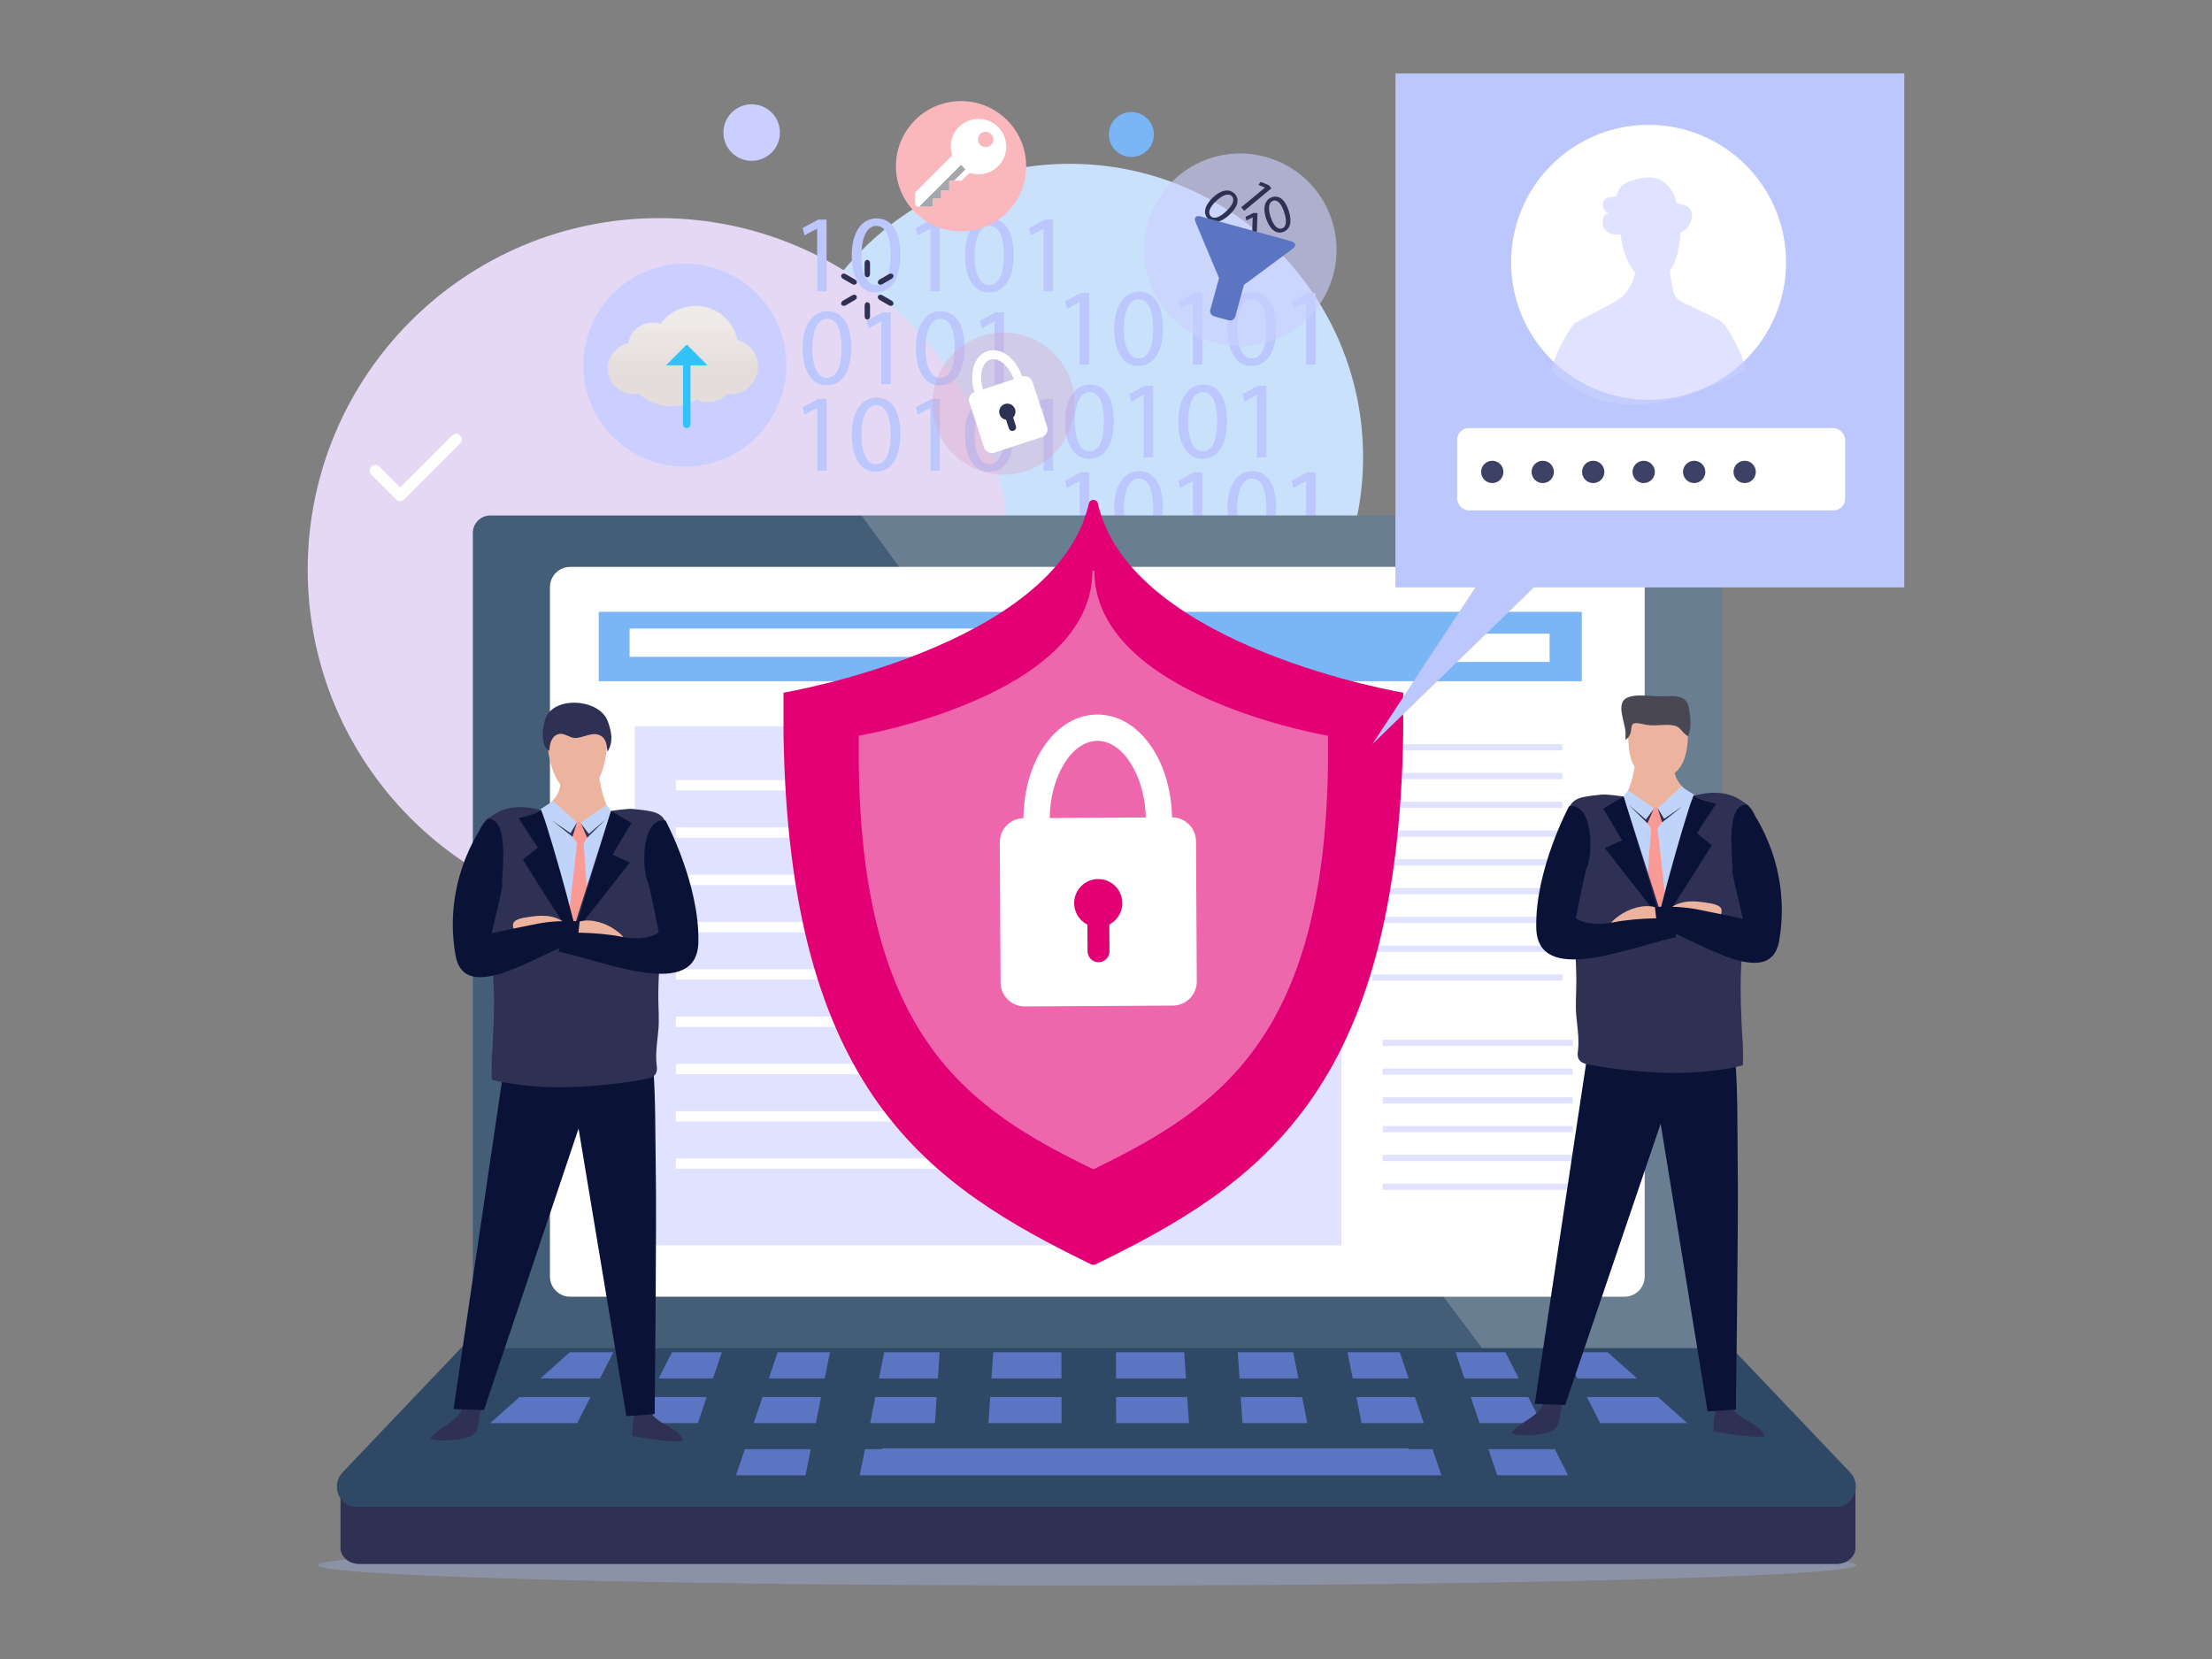 <?xml version="1.0" encoding="UTF-8"?>
<svg xmlns="http://www.w3.org/2000/svg" xmlns:xlink="http://www.w3.org/1999/xlink" id="Ebene_1" data-name="Ebene 1" viewBox="0 0 1024 768">
  <rect x="0" y="0" width="1024" height="768" fill="#808080" stroke="none"/>
  <defs>
    <style>
      .cls-1 {
        fill: #bcc7fd;
      }

      .cls-2 {
        fill: url(#Unbenannter_Verlauf_4);
      }

      .cls-3 {
        fill: #3d4166;
      }

      .cls-4, .cls-5 {
        fill: #cbcfff;
      }

      .cls-6, .cls-7 {
        fill: #ecb49f;
      }

      .cls-8 {
        fill: #fa9a95;
      }

      .cls-9, .cls-7, .cls-5, .cls-10, .cls-11, .cls-12, .cls-13 {
        isolation: isolate;
      }

      .cls-7 {
        mix-blend-mode: multiply;
      }

      .cls-14 {
        fill: #fab8bd;
      }

      .cls-15 {
        fill: #cae1fc;
      }

      .cls-16 {
        fill: #7ab6f6;
      }

      .cls-17 {
        fill: #4a4754;
      }

      .cls-18 {
        fill: #a6a6ae;
      }

      .cls-19 {
        fill: #455e77;
      }

      .cls-20, .cls-12, .cls-13 {
        fill: #fff;
      }

      .cls-5, .cls-21 {
        opacity: .6;
      }

      .cls-22 {
        fill: #31c3f7;
      }

      .cls-23 {
        fill: #5c75c3;
      }

      .cls-24 {
        fill: #e5d8f5;
      }

      .cls-25 {
        fill: #2f4866;
      }

      .cls-26 {
        fill: #bfd4f8;
      }

      .cls-27 {
        fill: #0b1238;
      }

      .cls-28 {
        fill: #e20074;
      }

      .cls-10 {
        fill: #a8bcff;
      }

      .cls-10, .cls-11 {
        opacity: .3;
      }

      .cls-29 {
        fill: #2e3054;
      }

      .cls-11 {
        fill: #da97b8;
      }

      .cls-12 {
        opacity: .2;
      }

      .cls-13 {
        opacity: .4;
      }
    </style>
    <linearGradient id="Unbenannter_Verlauf_4" data-name="Unbenannter Verlauf 4" x1="-17658.762" y1="4150.389" x2="-17658.762" y2="4147.768" gradientTransform="translate(164565.56 -38431.55) scale(9.301)" gradientUnits="userSpaceOnUse">
      <stop offset="0" stop-color="#e4dddb"></stop>
      <stop offset="1" stop-color="#efebe9"></stop>
    </linearGradient>
  </defs>
  <g class="cls-9">
    <g id="Ebene_11" data-name="Ebene 11">
      <path class="cls-15" d="M631.012,211.617c0,74.992-60.796,135.783-135.788,135.783s-135.784-60.791-135.784-135.783,60.792-135.786,135.784-135.786,135.788,60.794,135.788,135.786Z"></path>
      <path class="cls-24" d="M467.962,263.726c0,89.89-72.869,162.759-162.754,162.759-89.892,0-162.754-72.869-162.754-162.759,0-89.885,72.862-162.754,162.754-162.754,89.885,0,162.754,72.869,162.754,162.754v0-0Z"></path>
      <g>
        <g>
          <path class="cls-1" d="M499.805,139.824c-.105,0-5.876,3.114-5.876,3.114l-.864-3.418,7.253-3.884h3.831v33.193h-4.343v-29.006h-0Z"></path>
          <path class="cls-1" d="M538.322,151.876c0,11.286-4.186,17.514-11.54,17.514-6.486,0-10.881-6.075-10.979-17.056,0-11.131,4.799-17.26,11.54-17.26,6.995,0,10.979,6.23,10.979,16.802ZM520.295,152.383c0,8.635,2.653,13.536,6.741,13.536,4.601,0,6.793-5.362,6.793-13.839,0-8.168-2.095-13.532-6.741-13.532-3.935,0-6.793,4.799-6.793,13.835Z"></path>
          <path class="cls-1" d="M552.228,139.824c-.105,0-5.876,3.114-5.876,3.114l-.868-3.418,7.253-3.884h3.831v33.193h-4.339v-29.006h0Z"></path>
          <path class="cls-1" d="M590.742,151.876c0,11.286-4.186,17.514-11.544,17.514-6.483,0-10.878-6.075-10.972-17.056,0-11.131,4.796-17.26,11.533-17.26,6.999,0,10.983,6.23,10.983,16.802h0ZM572.715,152.383c0,8.635,2.659,13.536,6.741,13.536,4.594,0,6.789-5.362,6.789-13.839,0-8.168-2.091-13.532-6.737-13.532-3.935,0-6.793,4.799-6.793,13.835Z"></path>
          <path class="cls-1" d="M604.645,139.824c-.101,0-5.873,3.114-5.873,3.114l-.868-3.418,7.253-3.884h3.831v33.193h-4.343v-29.006Z"></path>
        </g>
        <g>
          <path class="cls-1" d="M515.583,194.846c0,11.286-4.189,17.516-11.54,17.516-6.483,0-10.878-6.078-10.979-17.058,0-11.132,4.796-17.26,11.54-17.26,6.995,0,10.979,6.228,10.979,16.801v0ZM497.56,195.351c0,8.635,2.653,13.536,6.737,13.536,4.597,0,6.793-5.362,6.793-13.837,0-8.17-2.095-13.532-6.744-13.532-3.928,0-6.786,4.801-6.786,13.834h-0Z"></path>
          <path class="cls-1" d="M529.49,182.793c-.105,0-5.873,3.113-5.873,3.113l-.875-3.417,7.253-3.883h3.834v33.193h-4.339v-29.006Z"></path>
          <path class="cls-1" d="M568.003,194.846c0,11.286-4.189,17.516-11.54,17.516-6.483,0-10.878-6.078-10.979-17.058,0-11.132,4.796-17.26,11.537-17.26,6.999,0,10.983,6.228,10.983,16.801v0ZM549.98,195.351c0,8.635,2.653,13.536,6.737,13.536,4.597,0,6.793-5.362,6.793-13.837,0-8.17-2.098-13.532-6.737-13.532-3.938,0-6.793,4.801-6.793,13.834Z"></path>
          <path class="cls-1" d="M581.906,182.793c-.101,0-5.873,3.113-5.873,3.113l-.871-3.417,7.253-3.883h3.83v33.193h-4.339v-29.006Z"></path>
        </g>
        <g>
          <path class="cls-1" d="M499.805,222.797c-.105,0-5.876,3.116-5.876,3.116l-.864-3.419,7.253-3.883h3.831v33.193h-4.343v-29.007l-0.0 0Z"></path>
          <path class="cls-1" d="M538.322,234.851c0,11.286-4.186,17.514-11.54,17.514-6.486,0-10.881-6.075-10.979-17.058,0-11.13,4.799-17.258,11.54-17.258,6.995,0,10.979,6.228,10.979,16.801v0ZM520.295,235.358c0,8.633,2.653,13.534,6.741,13.534,4.601,0,6.793-5.362,6.793-13.835,0-8.171-2.095-13.536-6.741-13.536-3.935,0-6.793,4.801-6.793,13.837v0Z"></path>
          <path class="cls-1" d="M552.228,222.797c-.105,0-5.876,3.116-5.876,3.116l-.868-3.419,7.253-3.883h3.831v33.193h-4.339v-29.007l0.0 0Z"></path>
          <path class="cls-1" d="M590.742,234.851c0,11.286-4.186,17.514-11.544,17.514-6.483,0-10.878-6.075-10.972-17.058,0-11.13,4.796-17.258,11.533-17.258,6.999,0,10.983,6.228,10.983,16.801l0.0 0ZM572.715,235.358c0,8.633,2.659,13.534,6.741,13.534,4.594,0,6.789-5.362,6.789-13.835,0-8.171-2.091-13.536-6.737-13.536-3.935,0-6.793,4.801-6.793,13.837v0Z"></path>
          <path class="cls-1" d="M604.645,222.797c-.101,0-5.873,3.116-5.873,3.116l-.868-3.419,7.253-3.883h3.831v33.193h-4.343v-29.007 0Z"></path>
        </g>
      </g>
      <g>
        <g>
          <path class="cls-1" d="M378.293,105.843c-.105,0-5.876,3.114-5.876,3.114l-.864-3.419,7.253-3.883h3.831v33.193h-4.343v-29.006h0Z"></path>
          <path class="cls-1" d="M416.81,117.895c0,11.284-4.186,17.514-11.54,17.514-6.486,0-10.881-6.077-10.979-17.058,0-11.131,4.799-17.258,11.537-17.258,6.999,0,10.983,6.229,10.983,16.802ZM398.784,118.402c0,8.634,2.653,13.534,6.741,13.534,4.601,0,6.793-5.362,6.793-13.837,0-8.168-2.095-13.532-6.741-13.532-3.935,0-6.793,4.799-6.793,13.835h0Z"></path>
          <path class="cls-1" d="M430.714,105.843c-.101,0-5.873,3.114-5.873,3.114l-.868-3.419,7.253-3.883h3.831v33.193h-4.343v-29.006Z"></path>
          <path class="cls-1" d="M469.231,117.895c0,11.284-4.186,17.514-11.544,17.514-6.486,0-10.878-6.077-10.972-17.058,0-11.131,4.796-17.258,11.533-17.258,6.999,0,10.983,6.229,10.983,16.802ZM451.201,118.402c0,8.634,2.663,13.534,6.744,13.534,4.594,0,6.789-5.362,6.789-13.837,0-8.168-2.091-13.532-6.737-13.532-3.935,0-6.797,4.799-6.797,13.835Z"></path>
          <path class="cls-1" d="M483.134,105.843c-.101,0-5.873,3.114-5.873,3.114l-.868-3.419,7.253-3.883h3.831v33.193h-4.343v-29.006Z"></path>
        </g>
        <g>
          <path class="cls-1" d="M394.072,160.863c0,11.286-4.189,17.516-11.54,17.516-6.483,0-10.878-6.077-10.979-17.058,0-11.13,4.796-17.258,11.54-17.258,6.995,0,10.979,6.228,10.979,16.799h-0ZM376.049,161.37c0,8.635,2.653,13.536,6.737,13.536,4.597,0,6.793-5.362,6.793-13.837,0-8.17-2.095-13.534-6.744-13.534-3.928,0-6.786,4.801-6.786,13.835Z"></path>
          <path class="cls-1" d="M407.978,148.811c-.105,0-5.873,3.114-5.873,3.114l-.875-3.417,7.253-3.883h3.834v33.191h-4.339v-29.005Z"></path>
          <path class="cls-1" d="M446.488,160.863c0,11.286-4.186,17.516-11.537,17.516-6.483,0-10.878-6.077-10.979-17.058,0-11.13,4.796-17.258,11.537-17.258,6.999,0,10.979,6.228,10.979,16.799ZM428.469,161.37c0,8.635,2.653,13.536,6.737,13.536,4.597,0,6.793-5.362,6.793-13.837,0-8.17-2.098-13.534-6.737-13.534-3.938,0-6.793,4.801-6.793,13.835Z"></path>
          <path class="cls-1" d="M460.395,148.811c-.101,0-5.873,3.114-5.873,3.114l-.871-3.417,7.253-3.883h3.83v33.191h-4.339v-29.005Z"></path>
        </g>
        <g>
          <path class="cls-1" d="M378.293,188.816c-.105,0-5.876,3.114-5.876,3.114l-.864-3.417,7.253-3.885h3.831v33.195h-4.343v-29.007h0Z"></path>
          <path class="cls-1" d="M416.81,200.87c0,11.286-4.186,17.514-11.54,17.514-6.486,0-10.881-6.077-10.979-17.058,0-11.13,4.799-17.26,11.537-17.26,6.999,0,10.983,6.23,10.983,16.803ZM398.784,201.376c0,8.635,2.653,13.536,6.741,13.536,4.601,0,6.793-5.362,6.793-13.837,0-8.17-2.095-13.534-6.741-13.534-3.935,0-6.793,4.801-6.793,13.835l0-0Z"></path>
          <path class="cls-1" d="M430.714,188.816c-.101,0-5.873,3.114-5.873,3.114l-.868-3.417,7.253-3.885h3.831v33.195h-4.343v-29.007Z"></path>
          <path class="cls-1" d="M469.231,200.87c0,11.286-4.186,17.514-11.544,17.514-6.486,0-10.878-6.077-10.972-17.058,0-11.13,4.796-17.26,11.533-17.26,6.999,0,10.983,6.23,10.983,16.803ZM451.201,201.376c0,8.635,2.663,13.536,6.744,13.536,4.594,0,6.789-5.362,6.789-13.837,0-8.17-2.091-13.534-6.737-13.534-3.935,0-6.797,4.801-6.797,13.835v-0Z"></path>
          <path class="cls-1" d="M483.134,188.816c-.101,0-5.873,3.114-5.873,3.114l-.868-3.417,7.253-3.885h3.831v33.195h-4.343v-29.007Z"></path>
        </g>
      </g>
      <g>
        <g>
          <path class="cls-29" d="M402.757,146.415c0,.847-.561,1.537-1.251,1.537-.69,0-1.248-.69-1.248-1.537v-4.995c0-.847.557-1.537,1.248-1.537.69,0,1.251.69,1.251,1.537v4.995Z"></path>
          <path class="cls-29" d="M402.757,126.825c0,.849-.561,1.535-1.251,1.535-.69,0-1.248-.687-1.248-1.535v-4.996c0-.845.557-1.535,1.248-1.535.69,0,1.251.69,1.251,1.535v4.996Z"></path>
        </g>
        <g>
          <path class="cls-29" d="M412.774,139.186c.736.425,1.053,1.253.704,1.849-.342.596-1.213.741-1.952.315l-4.325-2.499c-.732-.425-1.046-1.253-.704-1.849.342-.6,1.22-.737,1.955-.312,0,0,4.322,2.495,4.322,2.495Z"></path>
          <path class="cls-29" d="M395.811,129.392c.736.422,1.053,1.255.711,1.849-.348.596-1.22.737-1.962.314l-4.322-2.495c-.732-.425-1.053-1.25-.704-1.849.342-.599,1.22-.739,1.955-.314l4.322,2.495Z"></path>
        </g>
        <g>
          <path class="cls-29" d="M411.526,126.896c.739-.425,1.61-.286,1.952.314.348.594.031,1.424-.704,1.849l-4.322,2.495c-.736.424-1.614.282-1.955-.314-.342-.594-.028-1.427.704-1.849l4.325-2.495Z"></path>
          <path class="cls-29" d="M394.559,136.69c.742-.425,1.614-.288,1.962.312.342.596.025,1.424-.711,1.849l-4.322,2.496c-.736.425-1.614.284-1.955-.312-.348-.596-.028-1.424.704-1.849l4.322-2.495Z"></path>
        </g>
      </g>
      <path class="cls-10" d="M859.417,724.544c0,5.214-159.429,9.456-356.148,9.456-196.709,0-356.162-4.242-356.162-9.456,0-5.228,159.454-9.47,356.162-9.47,196.719,0,356.148,4.242,356.148,9.47Z"></path>
      <path class="cls-29" d="M858.94,716.59c0,4.099-3.893,7.424-8.696,7.424H166.318c-4.803,0-8.696-3.325-8.696-7.424v-29.159h701.317v29.159Z"></path>
      <path class="cls-25" d="M794.055,616.051l62.483,65.609c2.538,2.663,3.297,6.664,1.917,10.143-1.367,3.478-4.597,5.744-8.18,5.744h-373.966,62.458H164.804c-3.585,0-6.818-2.266-8.187-5.744-1.377-3.478-.615-7.48,1.922-10.143l62.483-65.609h573.034v0-0Z"></path>
      <rect class="cls-19" x="218.892" y="238.633" width="578.185" height="385.448" rx="8.076" ry="8.076"></rect>
      <path class="cls-12" d="M786.37,238.633c5.915,0,10.707,4.794,10.707,10.707v364.034c0,5.918-4.793,10.707-10.707,10.707h-100.285c-96.04-127.757-218.779-291.632-287.28-385.448h387.565v0-0Z"></path>
      <path class="cls-20" d="M761.383,590.9c0,5.187-4.2,9.39-9.383,9.39h-488.032c-5.183,0-9.383-4.203-9.383-9.39v-319.088c0-5.183,4.2-9.383,9.383-9.383h488.032c5.183,0,9.383,4.2,9.383,9.383v319.088Z"></path>
      <g>
        <polygon class="cls-23" points="355.917 638.092 381.803 638.092 384.201 626.012 360.005 626.012 355.917 638.092"></polygon>
        <polygon class="cls-23" points="744.26 626.012 724.072 626.012 730.231 638.092 757.825 638.092 744.26 626.012"></polygon>
        <polygon class="cls-23" points="601.069 638.092 598.671 626.012 572.994 626.012 573.803 638.092 601.069 638.092"></polygon>
        <polygon class="cls-23" points="652.078 638.092 647.989 626.012 623.797 626.012 626.195 638.092 652.078 638.092"></polygon>
        <polygon class="cls-23" points="435.001 626.012 409.324 626.012 406.929 638.092 434.192 638.092 435.001 626.012"></polygon>
        <polygon class="cls-23" points="549.015 638.092 548.206 626.012 516.629 626.012 516.653 638.092 549.015 638.092"></polygon>
        <polygon class="cls-23" points="491.363 626.012 459.789 626.012 458.98 638.092 491.387 638.092 491.363 626.012"></polygon>
        <polygon class="cls-23" points="696.911 626.012 673.83 626.012 677.919 638.092 703.066 638.092 696.911 626.012"></polygon>
        <polygon class="cls-23" points="433.613 646.722 405.214 646.722 402.82 658.802 432.801 658.802 433.613 646.722"></polygon>
        <polygon class="cls-23" points="294.375 658.802 323.06 658.802 327.156 646.722 300.531 646.722 294.375 658.802"></polygon>
        <polygon class="cls-23" points="491.405 646.722 458.405 646.722 457.596 658.802 491.429 658.802 491.405 646.722"></polygon>
        <polygon class="cls-23" points="348.901 658.802 377.69 658.802 380.088 646.722 352.993 646.722 348.901 658.802"></polygon>
        <polygon class="cls-23" points="575.193 658.802 605.178 658.802 602.78 646.722 574.382 646.722 575.193 658.802"></polygon>
        <polygon class="cls-23" points="630.308 658.802 659.094 658.802 655.002 646.722 627.91 646.722 630.308 658.802"></polygon>
        <polygon class="cls-23" points="516.698 658.802 550.402 658.802 549.593 646.722 516.674 646.722 516.698 658.802"></polygon>
        <polygon class="cls-23" points="707.464 646.722 680.843 646.722 684.935 658.802 713.62 658.802 707.464 646.722"></polygon>
        <polygon class="cls-23" points="734.626 646.722 740.785 658.802 781.083 658.802 767.518 646.722 734.626 646.722"></polygon>
        <polygon class="cls-23" points="689.027 670.883 693.119 682.963 725.933 682.963 719.778 670.883 689.027 670.883"></polygon>
        <path class="cls-23" d="M663.183,670.883h-11.247v-.404h-243.587v.404h-7.926l-2.398,12.081h10.324c0,.007,243.587.007,243.587.007,0-.007,15.339-.007,15.339-.007l-4.092-12.081h0Z"></path>
        <polygon class="cls-23" points="250.187 638.092 277.767 638.092 283.926 626.012 263.742 626.012 250.187 638.092"></polygon>
        <polygon class="cls-23" points="226.947 658.802 267.213 658.802 273.369 646.722 240.505 646.722 226.947 658.802"></polygon>
        <polygon class="cls-23" points="304.929 638.092 330.076 638.092 334.168 626.012 311.084 626.012 304.929 638.092"></polygon>
        <polygon class="cls-23" points="340.721 682.963 372.894 682.963 375.292 670.883 344.812 670.883 340.721 682.963"></polygon>
      </g>
      <rect class="cls-16" x="277.185" y="283.239" width="455.053" height="32.121"></rect>
      <rect class="cls-20" x="291.462" y="290.973" width="164.176" height="13.086"></rect>
      <rect class="cls-20" x="674.541" y="293.352" width="42.825" height="13.086"></rect>
      <rect class="cls-5" x="293.842" y="336.179" width="327.164" height="240.32"></rect>
      <g>
        <rect class="cls-20" x="312.879" y="361.162" width="262.917" height="4.759"></rect>
        <rect class="cls-20" x="312.879" y="383.05" width="262.917" height="4.761"></rect>
        <rect class="cls-20" x="312.879" y="404.938" width="262.917" height="4.761"></rect>
        <rect class="cls-20" x="312.879" y="426.828" width="262.917" height="4.759"></rect>
        <rect class="cls-20" x="312.879" y="448.717" width="262.917" height="4.759"></rect>
        <rect class="cls-20" x="312.879" y="470.605" width="262.917" height="4.761"></rect>
        <rect class="cls-20" x="312.879" y="492.493" width="262.917" height="4.761"></rect>
        <rect class="cls-20" x="312.879" y="514.382" width="262.917" height="4.761"></rect>
        <rect class="cls-20" x="312.879" y="536.27" width="262.917" height="4.761"></rect>
      </g>
      <g class="cls-21">
        <g>
          <rect class="cls-4" x="635.282" y="344.507" width="88.034" height="2.896"></rect>
          <rect class="cls-4" x="635.282" y="357.826" width="88.034" height="2.897"></rect>
          <rect class="cls-4" x="635.282" y="371.146" width="88.034" height="2.896"></rect>
          <rect class="cls-4" x="635.282" y="384.465" width="88.034" height="2.896"></rect>
          <rect class="cls-4" x="635.282" y="397.785" width="88.034" height="2.897"></rect>
          <rect class="cls-4" x="635.282" y="411.104" width="88.034" height="2.898"></rect>
          <rect class="cls-4" x="635.282" y="424.424" width="88.034" height="2.898"></rect>
          <rect class="cls-4" x="635.282" y="437.743" width="88.034" height="2.897"></rect>
          <rect class="cls-4" x="635.282" y="451.064" width="88.034" height="2.896"></rect>
        </g>
      </g>
      <g class="cls-21">
        <g>
          <rect class="cls-4" x="640.043" y="481.319" width="88.034" height="2.896"></rect>
          <rect class="cls-4" x="640.043" y="494.638" width="88.034" height="2.897"></rect>
          <rect class="cls-4" x="640.043" y="507.958" width="88.034" height="2.896"></rect>
          <rect class="cls-4" x="640.043" y="521.276" width="88.034" height="2.9"></rect>
          <rect class="cls-4" x="640.043" y="534.597" width="88.034" height="2.893"></rect>
          <rect class="cls-4" x="640.043" y="547.918" width="88.034" height="2.893"></rect>
        </g>
      </g>
      <path class="cls-28" d="M508.218,233.032c-.227-.964-1.087-1.641-2.077-1.638-.99.004-1.847.688-2.063,1.654-.045.188-.087.377-.133.565-15.698,65.952-141.245,87.044-141.245,87.044v18.493c2.391,166.372,67.216,209.591,142.845,246.355h1.199c75.626-36.764,140.448-79.983,142.846-246.355v-18.493s-122.292-20.546-140.57-84.493c-.258-.894-.526-1.968-.802-3.132h0v-0Z"></path>
      <path class="cls-13" d="M505.695,264.226c0,58.18-108.159,76.349-108.159,76.349v14.003c1.819,125.961,50.894,158.688,108.159,186.523h.91c57.251-27.834,106.329-60.562,108.148-186.523v-14.003s-108.148-18.169-108.148-76.349h-.91v-0Z"></path>
      <rect class="cls-1" x="645.989" y="34" width="235.557" height="237.938"></rect>
      <polygon class="cls-1" points="690.006 261.23 635.282 344.507 714.989 267.178 690.006 261.23"></polygon>
      <rect class="cls-20" x="674.538" y="198.178" width="179.644" height="38.069" rx="5.384" ry="5.384"></rect>
      <g>
        <path class="cls-3" d="M695.983,218.463c0,2.853-2.314,5.167-5.169,5.167-2.855,0-5.165-2.314-5.165-5.167s2.311-5.165,5.165-5.165c2.855,0,5.169,2.313,5.169,5.165Z"></path>
        <path class="cls-3" d="M719.35,218.463c0,2.853-2.315,5.167-5.165,5.167-2.855,0-5.169-2.314-5.169-5.167s2.314-5.165,5.169-5.165c2.851,0,5.165,2.313,5.165,5.165Z"></path>
        <path class="cls-3" d="M742.719,218.463c0,2.853-2.314,5.167-5.165,5.167-2.855,0-5.169-2.314-5.169-5.167s2.314-5.165,5.169-5.165c2.851,0,5.165,2.313,5.165,5.165Z"></path>
        <path class="cls-3" d="M766.085,218.463c0,2.853-2.314,5.167-5.165,5.167-2.855,0-5.169-2.314-5.169-5.167s2.314-5.165,5.169-5.165c2.851,0,5.165,2.313,5.165,5.165Z"></path>
        <path class="cls-3" d="M789.455,218.463c0,2.853-2.314,5.167-5.169,5.167-2.855,0-5.166-2.314-5.166-5.167s2.311-5.165,5.166-5.165c2.854,0,5.169,2.313,5.169,5.165Z"></path>
        <path class="cls-3" d="M812.821,218.463c0,2.853-2.314,5.167-5.165,5.167-2.855,0-5.169-2.314-5.169-5.167s2.314-5.165,5.169-5.165c2.851,0,5.165,2.313,5.165,5.165Z"></path>
      </g>
      <g>
        <path class="cls-29" d="M214.117,650.702c-.425,6.978-11.502,9.892-14.939,15.322,3.562,1.457,16.068.802,19.539-1.596,4.775-3.304,1.213-11.634,6.762-16.416l-11.362,2.691v-0Z"></path>
        <path class="cls-29" d="M293.919,648.527c.362,5.416-1.499,10.721-1.192,16.298,8.232,1.143,15.141,2.754,23.617,2.315-1.959-5.103-6.323-6.065-10.847-9.104-7.305-4.915-3.813-8.323-6.434-15.35l-5.144,5.841v-0Z"></path>
        <path class="cls-6" d="M276.499,354.109s2.056,20.198,8.476,24.71c4.799,3.374,4.127,1.267,5.549,7.705.885,4.018-1.554,9.461-3.688,12.749-6.455,9.996-18.033,8.66-28.657,10.51-6.078,1.061-12.666-1.65-14.646-7.985-1.555-5.009-.112-13.694,3.416-17.769,2.126-2.464-1.868-4.782.551-6.995.035-.033,12.345-6.411,11.892-14.574-.453-8.196,12.562-12.905,17.106-8.351Z"></path>
        <path class="cls-27" d="M238.605,458.289l-28.636,194.009,14.081.467,43.784-130.319,22.139,133.1,13.077-.92s1.011-88.125.502-115.492c-.502-27.357,1.004-65.386-10.568-81.614,0,0-38.305,9.89-54.379.769l-0.0 0Z"></path>
        <path class="cls-7" d="M266.447,369.828c5.932.403,9.404-2.455,11.551-6.565-1.066-4.976-1.499-9.155-1.499-9.155-4.545-4.553-17.559.155-17.106,8.351.056.941-.08,1.854-.328,2.741,1.792,2.564,4.169,4.407,7.382,4.627Z"></path>
        <path class="cls-6" d="M253.29,341.938s.505,23.716,12.645,24.546c12.154.824,14.029-12.002,15.168-21.351,1.258-10.467.303-13.692-13.872-14.801-13.666-1.079-13.941,11.607-13.941,11.607v-0Z"></path>
        <polygon class="cls-26" points="247.2 376.513 256.123 370.789 267.841 381.45 280.807 372.573 284.111 377.085 269.026 454.084 263.073 452.894 247.2 376.513"></polygon>
        <path class="cls-8" d="M267.137,380.666l-2.761,5.662,2.767,3.856-6.552,58.046,5.953,13.396,7.745-13.098-4.113-58.185,2.454-3.792s-4.228-6.194-4.008-6.331c.216-.138-1.485.446-1.485.446v-0Z"></path>
        <path class="cls-29" d="M269.779,503.009c8.591-.537,17.211-1.352,25.68-2.928,4.412-.821,9.344-.746,8.591-6.507-.732-5.612.122-10.618.694-16.392.512-5.157.007-10.372.007-15.621,0-10.728.955-21.42,1.464-32.129.23-4.841.059-9.534,1.209-14.205,1.14-4.628,1.854-9.372,2.447-14.097.645-5.146-.592-10.456-.882-15.695-.314-5.661-2.07-8.635-7.584-9.815-2.652-.57-5.549-.814-8.253-1.115-2.806-.314-10.261.892-10.261.892l-16.953,53.09s-14.904-53.287-15.838-53.536c-4.705-1.257-10.034-1.873-14.945-.669-3.569.875-5.716,2.14-8.7,4.238-5.514,3.874-4.907,8.7-5.371,13.765-2.841,19.306,5.134,37.036,6.933,56.354.913,9.82.774,19.891.3,29.755-.174,3.654-.279,7.246-.614,10.832-.091.941-.251,10.531,0,10.604,0,0,16.674,4.766,42.076,3.177Z"></path>
        <path class="cls-29" d="M293.019,453.389c-2.677.783-5.758,1.248-8.414,1.786-4.231.866-8.504,1.544-12.784,2.09-6.037.767-12.143,1.213-18.229.93-5.82-.275-10.7-1.828-16.137-3.457-.237,2.271.516,5.122.467,7.563,3.778.075,7.375,1.455,11.111,1.982,5.207.735,10.296,1.187,15.691,1.195,7.04.005,13.858-2.023,20.613-3.764,2.14-.547,7.006-.688,8.644-2.186,1.164-1.073-.007-6.427.384-6.563-.439.153-.885.293-1.346.423v0Z"></path>
        <polygon class="cls-29" points="267.137 380.666 264.094 385.695 255.426 379.739 265.025 387.358 267.137 380.666"></polygon>
        <polygon class="cls-29" points="269.005 381.36 272.571 386.034 280.552 379.183 271.821 387.787 269.005 381.36"></polygon>
        <path class="cls-27" d="M250.1,374.952c0,1.561-10.038,3.792-10.038,3.792l8.909,13.626-6.901,5.557s23.202,37.607,24.983,37.475c1.778-.131-16.953-65.883-16.953-60.451l-0.0 0Z"></path>
        <polygon class="cls-27" points="282.891 375.398 292.26 380.975 283.553 395.674 291.59 399.266 265.492 432.503 282.891 375.398"></polygon>
        <path class="cls-6" d="M264.376,430.495c-5.577-8.253-14.931-6.718-20.424-5.871-1.795.279-5.528.829-6.312,2.741-.735,1.786,1.314,5.58,1.718,7.271,3.307-.451,6.023-1.807,9.64-1.197,3.227.554,5.838,1.122,9.425.748,0,0,5.953-3.691,5.953-3.691Z"></path>
        <path class="cls-29" d="M281.389,333.974c1.75,4.923,2.68,9.32-.167,14.058-.272-2.762-.481-6.016-3.245-7.507-3.757-2.03-7.936,1.115-11.739,1.117-2.548.002-4.859-2.405-7.368-1.872-3.702.786-4.42,4.829-4.577,7.795-4.632-2.236-3.189-13.401-.77-16.937,5.807-8.495,24.38-6.46,27.866,3.346v0Z"></path>
        <path class="cls-27" d="M225.563,379.19s-21.191,25.653-14.722,62.904c4.622,26.6,46.175-6.692,60.897-7.361,1.433-.31,3.792-7.584,3.792-7.584,0,0-14.053-2.008-26.545.446-12.492,2.454-21.414,4.461-21.414,4.461,0,0,5.8-23.645,4.907-22.753s4.461-31.675-6.915-30.114Z"></path>
        <path class="cls-6" d="M268.357,426.571c5.458-1.419,12.059.735,16.573,3.98,1.474,1.061,4.548,3.243,4.381,5.305-.153,1.924-3.702,4.378-4.824,5.704-2.743-1.903-4.552-4.341-8.051-5.437-3.126-.967-5.716-1.647-8.738-3.602,0,0,.659-5.95.659-5.95Z"></path>
        <path class="cls-27" d="M308.097,379.859s15.865,29.445,15.196,56.436-42.856,8.923-64.494,4.238c-.711.077,1.785-8.7,1.785-8.7,0,0,14.499-.669,26.991,1.785,12.492,2.454,17.427-2.008,17.427-2.008,0,0-4.339-21.627-4.907-22.753-3.151-6.246-3.374-30.56,8.003-28.998h-0Z"></path>
      </g>
      <g>
        <path class="cls-29" d="M714.648,648.298c-.446,6.978-11.53,9.857-14.984,15.28,3.555,1.471,16.061.85,19.543-1.534,4.782-3.29,1.251-11.634,6.814-16.402l-11.373,2.656Z"></path>
        <path class="cls-29" d="M794.456,646.373c.345,5.416-1.534,10.714-1.241,16.298,8.225,1.164,15.126,2.795,23.606,2.384-1.941-5.11-6.302-6.086-10.818-9.139-7.288-4.935-3.785-8.337-6.385-15.37l-5.162,5.828Z"></path>
        <path class="cls-6" d="M757.978,347.461s-2.056,20.198-8.476,24.71c-4.799,3.374-4.127,1.267-5.549,7.705-.885,4.019,1.555,9.461,3.688,12.749,6.455,9.996,18.034,8.66,28.657,10.51,6.078,1.061,12.666-1.65,14.646-7.985,1.555-5.009.112-13.694-3.416-17.769-2.126-2.464,1.868-4.782-.551-6.995-.035-.033-12.345-6.411-11.892-14.574.453-8.196-12.562-12.905-17.106-8.351h-0v0Z"></path>
        <path class="cls-27" d="M739.732,455.965l-29.235,193.922,14.077.509,44.188-130.187,21.728,133.17,13.081-.878s1.283-88.125.858-115.485c-.415-27.36,1.206-65.388-10.313-81.652,0,0-38.336,9.771-54.383.601l-0.0 0Z"></path>
        <path class="cls-7" d="M768.03,363.18c-5.932.403-9.404-2.455-11.55-6.565,1.066-4.976,1.499-9.155,1.499-9.155,4.545-4.553,17.559.155,17.106,8.351-.056.941.08,1.854.328,2.741-1.792,2.563-4.169,4.407-7.382,4.627Z"></path>
        <path class="cls-6" d="M781.187,335.29s2.987,24.555-12.645,24.546c-15.632-.009-14.029-12.002-15.168-21.351-1.258-10.467-.303-13.692,13.872-14.801,13.666-1.079,13.941,11.607,13.941,11.607v0Z"></path>
        <polygon class="cls-26" points="787.276 369.865 778.354 364.14 766.636 374.802 753.67 365.925 750.366 370.436 765.451 447.436 771.404 446.246 787.276 369.865"></polygon>
        <path class="cls-8" d="M767.34,374.018l2.76,5.662-2.767,3.857,6.552,58.046-5.953,13.396-7.745-13.098,4.113-58.185-2.454-3.792s4.228-6.194,4.008-6.331c-.216-.138,1.485.446,1.485.446Z"></path>
        <path class="cls-29" d="M764.698,496.36c-8.591-.537-17.211-1.352-25.68-2.928-4.412-.821-9.344-.746-8.591-6.507.732-5.611-.122-10.618-.694-16.392-.512-5.157-.007-10.372-.007-15.621,0-10.728-.955-21.42-1.464-32.129-.23-4.841-.059-9.534-1.209-14.204-1.14-4.629-1.854-9.372-2.447-14.097-.645-5.146.592-10.456.882-15.695.314-5.66,2.07-8.635,7.584-9.815,2.653-.57,5.549-.814,8.253-1.115,2.806-.314,10.261.892,10.261.892l16.953,53.09s14.904-53.287,15.838-53.536c4.705-1.257,10.034-1.873,14.945-.669,3.569.875,5.716,2.14,8.7,4.238,5.514,3.874,4.907,8.7,5.371,13.765,2.841,19.306-5.134,37.036-6.933,56.354-.913,9.82-.774,19.891-.3,29.755.174,3.654.279,7.246.614,10.832.091.941.251,10.531,0,10.604,0,0-16.674,4.766-42.076,3.177l0.0 0Z"></path>
        <path class="cls-29" d="M741.457,446.74c2.677.783,5.758,1.248,8.414,1.786,4.232.866,8.504,1.544,12.785,2.09,6.037.767,12.143,1.213,18.229.93,5.82-.275,10.7-1.828,16.137-3.457.237,2.271-.516,5.122-.467,7.563-3.778.075-7.375,1.455-11.112,1.982-5.207.735-10.296,1.187-15.691,1.195-7.04.005-13.858-2.023-20.613-3.764-2.14-.547-7.005-.688-8.644-2.185-1.164-1.074.007-6.427-.384-6.563.439.153.885.293,1.346.423l-0.0 0Z"></path>
        <polygon class="cls-29" points="767.34 374.018 770.383 379.047 779.051 373.091 769.452 380.71 767.34 374.018"></polygon>
        <polygon class="cls-29" points="765.472 374.711 761.906 379.385 753.925 372.535 762.656 381.139 765.472 374.711"></polygon>
        <path class="cls-27" d="M784.377,368.303c0,1.561,10.038,3.792,10.038,3.792l-8.909,13.626,6.901,5.557s-23.202,37.607-24.983,37.475c-1.778-.131,16.953-65.883,16.953-60.451l-0.0 0Z"></path>
        <polygon class="cls-27" points="751.586 368.75 742.217 374.326 750.924 389.026 742.886 392.618 768.985 425.854 751.586 368.75"></polygon>
        <path class="cls-6" d="M770.1,423.847c5.577-8.253,14.931-6.718,20.424-5.871,1.795.279,5.528.829,6.312,2.741.736,1.786-1.314,5.58-1.718,7.271-3.308-.451-6.023-1.807-9.641-1.197-3.228.554-5.838,1.122-9.424.748l-5.953-3.691Z"></path>
        <path class="cls-27" d="M808.914,372.542s21.191,25.653,14.722,62.904c-4.622,26.6-46.175-6.692-60.897-7.361-1.433-.31-3.792-7.584-3.792-7.584,0,0,14.053-2.008,26.545.446,12.492,2.454,21.414,4.461,21.414,4.461,0,0-5.8-23.645-4.907-22.753s-4.461-31.675,6.915-30.114h-0Z"></path>
        <path class="cls-6" d="M766.12,419.922c-5.458-1.419-12.059.735-16.573,3.98-1.474,1.061-4.548,3.243-4.381,5.305.153,1.924,3.701,4.378,4.824,5.704,2.743-1.903,4.552-4.341,8.051-5.437,3.127-.967,5.716-1.647,8.738-3.602l-.658-5.95Z"></path>
        <path class="cls-27" d="M726.38,373.211s-15.865,29.445-15.196,56.436,42.856,8.923,64.494,4.238c.711.077-1.785-8.7-1.785-8.7,0,0-14.499-.669-26.991,1.785-12.492,2.454-17.427-2.008-17.427-2.008,0,0,4.339-21.627,4.907-22.753,3.151-6.246,3.374-30.56-8.003-28.998h0Z"></path>
        <path class="cls-17" d="M752.464,340.643c.613-4.498-3.684-12.162-1.014-16.181,2.562-3.857,12.561-2.11,16.629-2.11,6.291,0,12.756-1.448,13.854,5.8.701,4.658,1.192,8.316-.464,12.756-4.2-2.908-3.179-4.878-8.121-5.259-4.245-.329-8.142.706-12.432-.359-9.25-2.295-2.966,3.2-8.407,7.246.091.658-.045-1.893-.045-1.893h-0Z"></path>
      </g>
      <path class="cls-4" d="M363.672,163.259c3.186,25.757-15.109,49.219-40.866,52.406-25.757,3.188-49.221-15.109-52.406-40.866-3.186-25.757,15.109-49.219,40.87-52.406,25.754-3.188,49.217,15.109,52.403,40.866Z"></path>
      <path class="cls-20" d="M826.822,121.442c0,35.152-28.497,63.649-63.65,63.649-35.15,0-63.647-28.497-63.647-63.649s28.497-63.649,63.647-63.649c35.154,0,63.65,28.497,63.65,63.649Z"></path>
      <path class="cls-5" d="M797.423,149.182l-1.084-.552c-.22-.215-.467-.41-.781-.584-2.76-1.534-5.667-2.86-8.403-4.081l-4.956-2.522c-.08.052-.139.098-.209.15-3.126-1.528-5.583-3.017-6.629-4.745-1.039-1.729-1.795-6.667-2.307-11.639,3.534-4.427,4.451-11.594,4.984-17.709,3.252-.929,5.298-4.889,5.266-8.18,0-.347-.042-.671-.111-.978-.293-1.237-1.112-2.17-2.262-2.888-.408-.248-4.817-1.537-4.796-1.288-.383-4.273-4.284-9.686-8.337-11.275-4.123-1.619-10.317-.286-14.213,1.406-2.998,1.293-4.848,3.397-5.057,6.69-2.196.127-4.855-.118-6.127,2.142-1.21,2.145.331,5.268,2.708,5.735-3.015-.652-3.632,3.839-2.956,5.88.91,2.752,3.67,3.857,6.361,3.86.565.004,1.098-.066,1.631-.146.742,5.073,2.555,13.17,6.713,17.667-.91,6.753-6.006,11.413-6.006,11.413l-5.475,3.405c-.035-.021-16.49,8.694-16.49,8.694,0,0-6.629,7.787-10.853,21.643,0,0,12.764,15.357,36.83,16.047,24.06.688,53.556-16.047,53.556-16.047-4.217-14.154-10.996-22.097-10.996-22.097h-0Z"></path>
      <g>
        <path class="cls-5" d="M617.137,127.473c-6.518,23.76-31.069,37.737-54.829,31.217-23.76-6.521-37.737-31.07-31.219-54.831,6.521-23.763,31.072-37.74,54.832-31.218,23.76,6.519,37.736,31.069,31.215,54.832Z"></path>
        <g>
          <path class="cls-29" d="M585.608,86.849c-.031-.038-3.022-1.253-3.022-1.253l1.021-1.399,3.75,1.53,1.203,1.455-12.589,10.416-1.366-1.65,11.003-9.099-0.0 0Z"></path>
          <path class="cls-29" d="M579.927,100.629c-.049-.004-2.945,1.425-2.945,1.425l-.366-1.699,3.635-1.777,1.886.066-.593,16.329-2.136-.077s.519-14.267.519-14.267Z"></path>
          <path class="cls-29" d="M596.566,97.479c1.725,5.282.715,8.836-2.726,9.956-3.039.988-6.019-1.182-7.744-6.31-1.694-5.207-.383-8.807,2.771-9.837,3.273-1.067,6.089,1.241,7.699,6.192l0-0ZM588.208,100.465c1.318,4.041,3.311,5.929,5.221,5.306,2.151-.702,2.359-3.545,1.066-7.513-1.244-3.824-3.043-6.014-5.218-5.306-1.84.601-2.447,3.287-1.07,7.513l0-0Z"></path>
          <path class="cls-29" d="M569.261,99.325c-4.047,3.808-7.689,4.409-10.174,1.772-2.189-2.325-1.492-5.95,2.412-9.689,3.987-3.757,7.804-4.104,10.076-1.691,2.363,2.51,1.474,6.038-2.315,9.608ZM562.998,93.034c-3.095,2.912-3.956,5.521-2.579,6.983,1.554,1.649,4.217.626,7.253-2.234,2.928-2.757,4.141-5.319,2.576-6.981-1.328-1.412-4.015-.816-7.25,2.232h-0Z"></path>
          <path class="cls-23" d="M597.688,111.672l-16.922-4.644c-2.189-.599-5.772-1.584-7.964-2.185l-16.922-4.644c-2.192-.601-3.294.554-2.45,2.563l5.022,11.964c.843,2.011,2.227,5.299,3.071,7.312l2.798,6.671-4.026,14.672c-.363,1.321.418,2.684,1.736,3.044l6.772,1.859c1.317.361,2.684-.413,3.046-1.734l4.026-14.672,5.814-4.306c1.753-1.3,4.622-3.423,6.371-4.721l10.425-7.725c1.753-1.298,1.394-2.853-.798-3.454l-0.0 0Z"></path>
        </g>
      </g>
      <g>
        <path class="cls-11" d="M494.357,172.855c7.734,16.448.669,36.049-15.778,43.782-16.444,7.734-36.046.671-43.78-15.775-7.734-16.447-.673-36.047,15.778-43.783,16.444-7.732,36.046-.669,43.78,15.777v-0Z"></path>
        <path class="cls-20" d="M473.225,174.298c-2.966-8.593-9.968-13.739-16.089-11.735-6.12,2.002-8.72,10.294-6.03,18.98-1.952.662-3.012,2.769-2.37,4.73l6.832,20.86c.645,1.973,2.771,3.052,4.747,2.403l22.049-7.218c1.973-.647,3.05-2.773,2.401-4.747l-6.831-20.859c-.641-1.962-2.747-3.034-4.709-2.413l0-0ZM458.415,166.471c3.81-1.248,8.735,2.903,10.902,9.102l-14.308,4.684c-1.917-6.281-.401-12.541,3.405-13.786Z"></path>
        <path class="cls-29" d="M469.907,189.445c.648,1.978-.429,4.108-2.412,4.756-1.977.648-4.106-.432-4.754-2.41-.645-1.976.432-4.105,2.408-4.754,1.98-.648,4.109.43,4.758,2.408Z"></path>
        <path class="cls-29" d="M470.301,197.249c.296.899-.199,1.87-1.098,2.165-.899.294-1.865-.199-2.161-1.098l-2.558-7.814c-.296-.899.195-1.866,1.094-2.161.899-.294,1.872.193,2.165,1.093l2.558,7.816-0-0Z"></path>
      </g>
      <path class="cls-4" d="M361.058,61.366c0,7.229-5.859,13.086-13.088,13.086-7.225,0-13.084-5.857-13.084-13.086s5.859-13.086,13.084-13.086c7.229,0,13.088,5.857,13.088,13.086h-0Z"></path>
      <path class="cls-16" d="M534.157,62.258c0,5.749-4.66,10.409-10.411,10.409-5.748,0-10.407-4.66-10.407-10.409,0-5.749,4.66-10.409,10.407-10.409,5.751,0,10.411,4.66,10.411,10.409Z"></path>
      <path class="cls-14" d="M474.814,73.238c2.046,16.521-9.693,31.571-26.214,33.613-16.521,2.044-31.567-9.691-33.613-26.212-2.042-16.521,9.69-31.569,26.214-33.615,16.517-2.042,31.571,9.693,33.613,26.214Z"></path>
      <path class="cls-20" d="M542.584,378.375c-.579-26.88-15.635-47.691-34.673-47.585-19.048.108-33.864,21.094-34.133,47.973-6.092.106-10.989,5.082-10.958,11.184l.377,64.888c.028,6.141,5.04,11.099,11.191,11.068l68.589-.39c6.127-.028,11.09-5.043,11.049-11.193l-.359-64.896c-.035-6.093-4.998-11.021-11.084-11.049ZM507.981,342.953c11.847-.072,21.951,16.081,22.453,35.485l-44.509.253c.276-19.413,10.212-35.669,22.056-35.737v-0Z"></path>
      <path class="cls-28" d="M519.549,418.016c.035,6.164-4.918,11.176-11.087,11.207-6.141.039-11.171-4.937-11.206-11.08-.031-6.153,4.932-11.165,11.073-11.204,6.166-.044,11.185,4.927,11.219,11.077v0Z"></path>
      <path class="cls-28" d="M513.607,440.343c.021,2.802-2.262,5.085-5.051,5.104-2.792.009-5.071-2.253-5.092-5.054l-.136-24.311c-.021-2.79,2.231-5.071,5.029-5.092,2.806-.021,5.109,2.238,5.117,5.031l.132,24.321Z"></path>
      <path class="cls-20" d="M213.01,205.299l-25.897,25.9c-.51.51-1.18.767-1.851.767s-1.34-.257-1.851-.767l-11.469-11.466c-1.023-1.023-1.023-2.678,0-3.701s2.678-1.023,3.701,0l9.619,9.619,24.047-24.05c1.023-1.023,2.678-1.023,3.698,0,1.026,1.02,1.026,2.678.003,3.698Z"></path>
      <g>
        <path class="cls-2" d="M341.39,157.41c-1.859-9.179-9.876-15.801-19.404-15.801-6.507,0-12.549,3.137-16.267,8.366-1.162-.465-2.44-.581-3.718-.581-5.692,0-10.34,4.183-11.155,9.527-5.461,1.162-9.528,5.927-9.528,11.619,0,6.508,5.345,11.852,11.852,11.852.813,0,1.626-.116,2.44-.232,4.183,3.836,9.644,5.927,15.338,5.927,4.067,0,8.134-1.046,11.619-3.137,1.627.813,3.486,1.162,5.229,1.162,3.37,0,6.623-1.394,8.947-3.718.464,0,.93.117,1.394.117,7.088,0,12.781-5.693,12.781-12.665.116-5.927-3.951-11.04-9.528-12.435l-0.0 0Z"></path>
        <path class="cls-22" d="M327.563,169.147l-9.644-9.645-9.644,9.645h7.901v27.305c0,.93.813,1.743,1.743,1.743s1.743-.813,1.743-1.743v-27.305h7.901-0Z"></path>
      </g>
      <g>
        <path class="cls-20" d="M462.05,58.787c-5.017-5.017-13.15-5.017-18.166.001-3.56,3.558-4.58,8.683-3.088,13.154l-17.159,17.181v5.193c.003.5.094.835.31,1.051.217.217.56.309,1.061.32h6.91v-3.767h3.761v-3.763h3.763v-4.515l5.628.002,3.826-3.603c4.469,1.49,9.594.471,13.153-3.089,5.017-5.017,5.017-13.15.001-18.166ZM458.815,67.092c-1.367,1.379-3.621,1.366-5.038-.029-1.374-1.397-1.389-3.653-.032-5.038,1.41-1.382,3.664-1.367,5.037.033,1.423,1.388,1.434,3.645.034,5.034Z"></path>
        <path class="cls-18" d="M446.942,78.427l-2.073-2.073-19.327,19.327h6.352l-.001-3.767h3.763v-3.763h3.763v-4.509l2.258.001s5.266-5.216,5.266-5.216Z"></path>
      </g>
    </g>
  </g>
</svg>
